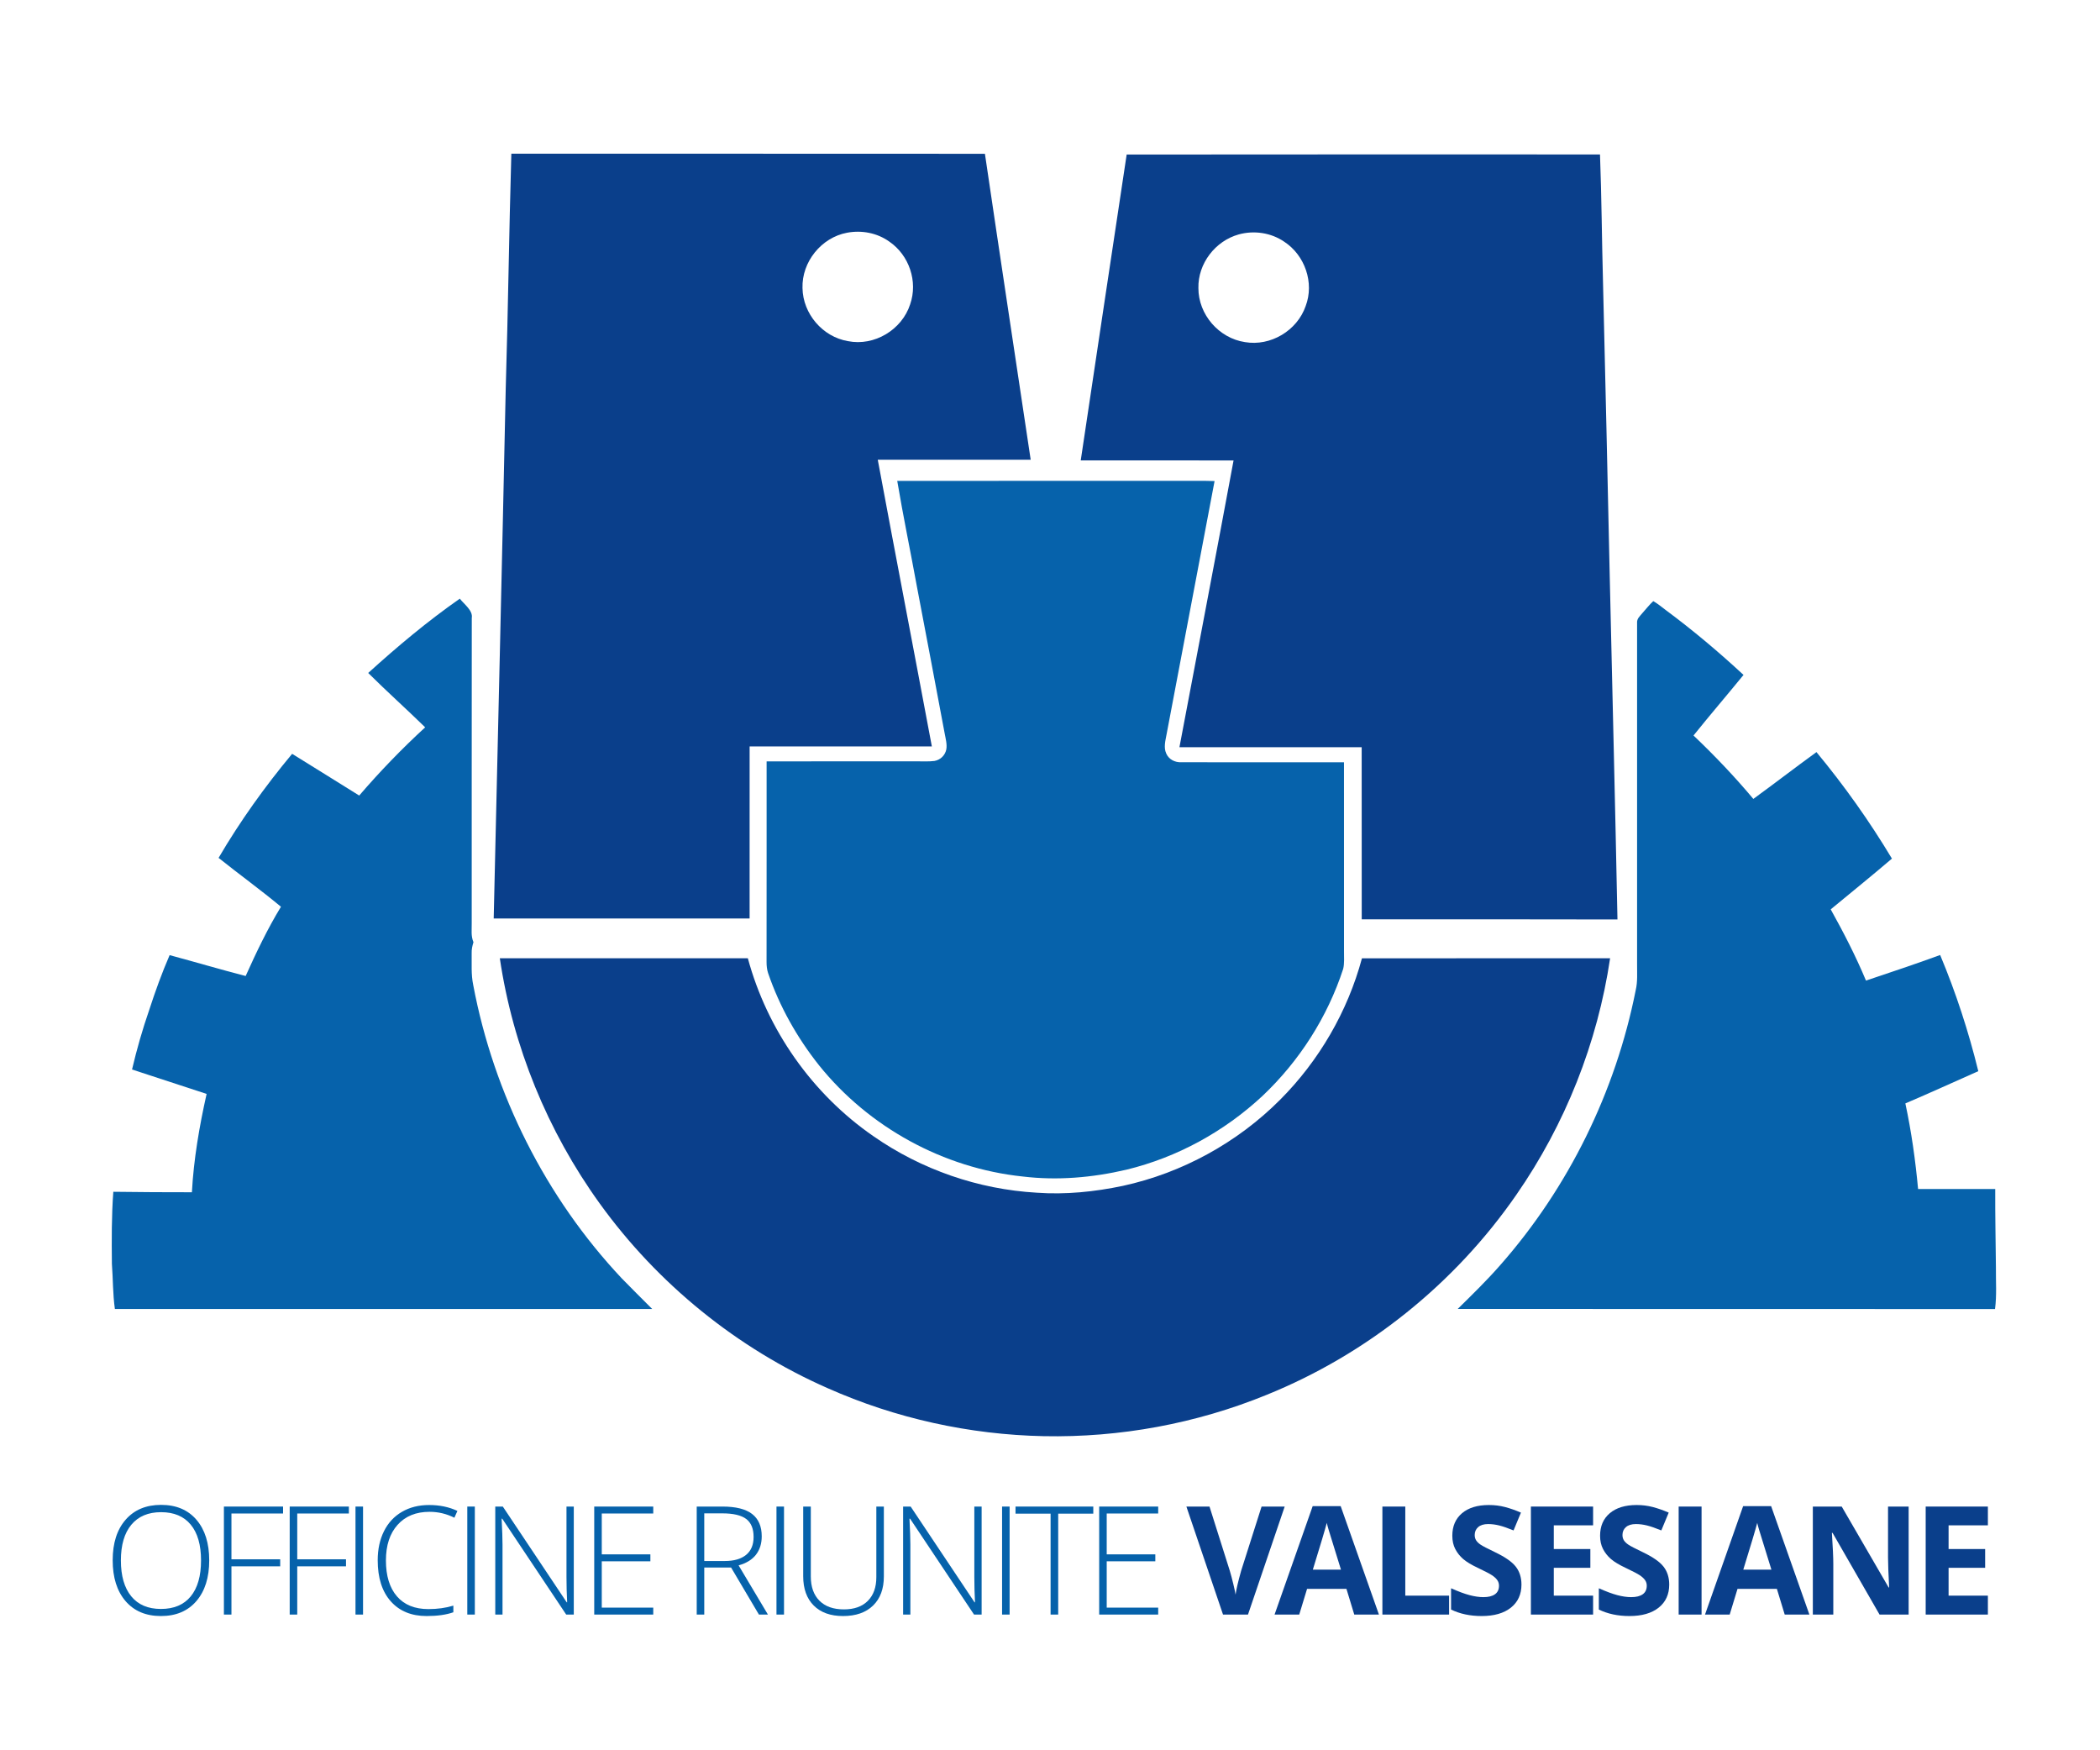 <svg xmlns="http://www.w3.org/2000/svg" xmlns:xlink="http://www.w3.org/1999/xlink" width="3000" zoomAndPan="magnify" viewBox="0 0 2250 1875" height="2500" preserveAspectRatio="xMidYMid meet" version="1.0"><defs><g/></defs><rect x="-225" width="2700" fill="#ffffff" y="-187.5" height="2250" fill-opacity="1"/><rect x="-225" width="2700" fill="#ffffff" y="-187.5" height="2250" fill-opacity="1"/><path fill="#0a3f8b" d="M 547.863 164.668 C 716.988 164.688 886.133 164.613 1055.273 164.746 C 1071.359 274.035 1087.977 383.234 1104.309 492.469 C 1049.699 492.434 995.07 492.434 940.457 492.469 C 959.512 594.898 979.266 697.219 998.414 799.629 C 933.332 799.59 868.25 799.574 803.168 799.648 C 803.148 861.078 803.188 922.512 803.148 983.945 C 711.754 983.945 620.355 983.906 528.961 983.961 C 533.309 794.734 537.863 605.523 541.855 416.273 C 544.406 332.426 545.406 248.539 547.863 164.668 Z M 547.863 164.668 " fill-opacity="1" fill-rule="nonzero"/><path fill="#0a3f8b" d="M 1207.141 165.559 C 1376.188 165.332 1545.238 165.461 1714.285 165.461 C 1716.023 211.262 1716.27 257.121 1717.52 302.918 C 1720.09 407.523 1722.414 512.09 1724.699 616.695 C 1727.48 739.445 1730.578 862.348 1733 984.984 C 1641.66 984.699 1550.34 984.891 1459.004 984.832 C 1458.965 923.383 1458.965 861.93 1458.945 800.48 C 1393.863 800.5 1328.762 800.5 1263.68 800.461 C 1282.996 698.066 1302.695 595.73 1321.672 493.262 C 1267.082 493.148 1212.508 493.207 1157.938 493.207 C 1174.305 383.992 1190.621 274.734 1207.141 165.559 Z M 1207.141 165.559 " fill-opacity="1" fill-rule="nonzero"/><path fill="#ffffff" d="M 907.566 249.312 C 923.18 246.363 939.742 249.465 952.746 258.762 C 974.086 273.301 983.688 301.539 975.164 326.016 C 966.336 353.312 936.773 371.117 908.492 365.445 C 881.293 360.797 860.273 336.148 859.82 308.59 C 858.969 280.539 879.988 254.453 907.566 249.312 Z M 907.566 249.312 " fill-opacity="1" fill-rule="nonzero"/><path fill="#ffffff" d="M 1327.211 251.129 C 1343.676 246.609 1361.824 249.258 1375.941 258.934 C 1398.117 273.414 1408.398 302.996 1398.91 327.906 C 1389.816 354.199 1361.352 371.211 1333.883 366.488 C 1305.945 362.289 1283.906 336.887 1284 308.59 C 1283.414 282.352 1302.07 258.102 1327.211 251.129 Z M 1327.211 251.129 " fill-opacity="1" fill-rule="nonzero"/><path fill="#0662ab" d="M 961.328 515.172 C 1062.836 515.059 1164.324 515.152 1265.816 515.113 C 1277.688 515.191 1289.5 514.906 1301.332 515.34 C 1284.168 605.77 1267.082 696.309 1249.879 786.777 C 1248.668 793.371 1246.629 800.613 1249.465 807.039 C 1252.262 813.598 1258.84 816.848 1265.777 816.566 C 1323.809 816.566 1381.953 816.508 1439.984 816.586 C 1440.043 884.16 1439.949 951.734 1440.004 1019.309 C 1439.93 1025.379 1440.57 1031.973 1439.137 1037.891 C 1422.254 1089.645 1392.145 1136.711 1352.598 1174.082 C 1311.637 1212.207 1261.336 1239.84 1206.895 1253.035 C 1170.469 1261.559 1132.926 1264.828 1095.688 1260.332 C 1010.891 1251.445 930.875 1207.613 877.512 1141.191 C 853.977 1111.531 835.227 1078.266 822.957 1042.426 C 821.691 1038.609 821.332 1034.66 821.312 1030.652 C 821.445 958.973 821.312 887.297 821.371 815.621 C 874.996 815.527 928.645 815.602 982.273 815.582 C 988.508 815.508 994.938 815.98 1001.137 815.188 C 1007.543 814.07 1012.535 809.289 1013.879 802.918 C 1014.918 797.492 1013.16 791.18 1012.176 785.812 C 1002.348 733.227 992.348 680.641 982.348 628.074 C 975.484 590.422 967.66 552.898 961.328 515.172 Z M 961.328 515.172 " fill-opacity="1" fill-rule="nonzero"/><path fill="#0662ab" d="M 492.668 641.324 C 497.129 647.238 506.902 653.93 505.484 662.023 C 505.332 771.031 505.484 880.059 505.41 989.066 C 505.543 996.191 504.426 1002.543 507.281 1009.309 C 506.07 1013.242 505.199 1017.059 505.352 1021.199 C 505.559 1032.785 504.633 1043.789 507.035 1055.242 C 529.02 1172 584.688 1282.863 666.16 1369.453 C 676.875 1380.531 687.918 1391.305 698.766 1402.246 C 506.883 1402.285 314.98 1402.211 123.098 1402.285 C 120.812 1386.199 121.113 1370.059 119.887 1353.879 C 119.621 1328.094 119.488 1302.426 121.414 1276.699 C 149.488 1277.117 177.559 1277.191 205.609 1277.211 C 207.539 1241.809 213.605 1206.441 221.375 1171.867 C 194.738 1163.191 168.125 1154.348 141.473 1145.707 C 146.539 1124.066 152.664 1102.727 159.941 1081.723 C 166.348 1061.992 173.473 1042.258 181.734 1023.203 C 208.938 1030.48 235.949 1038.551 263.207 1045.547 C 274.566 1020.293 286.609 995.02 301.031 971.355 C 279.273 953.305 256.289 936.668 234.191 919.016 C 257.215 879.738 283.867 842.5 312.996 807.551 C 337.039 822.273 360.859 837.414 384.867 852.234 C 406.961 826.527 430.59 802.047 455.543 779.156 C 435.43 759.5 414.449 740.75 394.504 720.922 C 425.676 692.645 458.113 665.441 492.668 641.324 Z M 492.668 641.324 " fill-opacity="1" fill-rule="nonzero"/><path fill="#0662ab" d="M 1771.352 643.969 C 1776.117 646.578 1780.352 650.32 1784.738 653.535 C 1813.809 675.102 1841.52 698.41 1868.059 723.02 C 1850.328 744.758 1832.031 766.039 1814.473 787.91 C 1836.984 809.309 1858.629 832.027 1878.57 855.844 C 1901.273 839.344 1923.484 822.18 1946.203 805.695 C 1976.168 841.875 2002.895 879.527 2027.07 919.789 C 2005.484 938.219 1983.367 956.082 1961.477 974.152 C 1975.316 999.047 1988.281 1024.148 1999.266 1050.461 C 2025.785 1041.5 2052.457 1032.73 2078.734 1023.051 C 2095.594 1063.277 2109.223 1105.145 2119.602 1147.504 C 2093.555 1159.016 2067.656 1170.906 2041.457 1182.039 C 2047.941 1212.32 2052.25 1242.902 2055.086 1273.715 C 2082.625 1273.75 2110.188 1273.695 2137.746 1273.75 C 2137.617 1301.727 2138.219 1329.684 2138.484 1357.656 C 2138.316 1372.422 2139.488 1387.73 2137.52 1402.324 C 1945.637 1402.133 1753.719 1402.363 1561.832 1402.211 C 1577.449 1386.844 1592.984 1371.758 1607.426 1355.238 C 1680.637 1272.105 1730.938 1169.543 1752.508 1060.949 C 1754.758 1051.348 1753.945 1042.277 1754.02 1032.543 C 1754.02 910.926 1754.039 789.289 1754.02 667.672 C 1753.602 662.664 1756.816 660.395 1759.633 656.863 C 1763.508 652.551 1767.117 647.902 1771.352 643.969 Z M 1771.352 643.969 " fill-opacity="1" fill-rule="nonzero"/><path fill="#0a3f8b" d="M 535.52 1026.512 C 624.082 1026.453 712.699 1026.664 801.258 1026.551 C 822.051 1103.293 870.293 1171.926 935.734 1217.121 C 987.129 1252.957 1048.242 1274.109 1110.793 1277.684 C 1141.605 1279.914 1172.887 1276.719 1203.059 1270.367 C 1266.551 1256.531 1325.773 1224.078 1371.633 1178.031 C 1413.258 1136.277 1443.918 1083.578 1459.23 1026.605 C 1547.848 1026.551 1636.5 1026.566 1725.117 1026.512 C 1711.621 1117.316 1677.008 1204.492 1624.668 1279.895 C 1558.602 1375.406 1464.672 1450.73 1357.004 1494.281 C 1281.562 1525.094 1199.844 1540.141 1118.371 1538.512 C 1038.773 1536.906 959.551 1519.461 886.773 1487.098 C 789.633 1444.379 704.512 1375.238 642.473 1289.137 C 586.617 1211.734 549.492 1120.984 535.52 1026.512 Z M 535.52 1026.512 " fill-opacity="1" fill-rule="nonzero"/><g fill="#0662ab" fill-opacity="1"><g transform="translate(110.531, 1729.617)"><g><path d="M 113.641 -58.016 C 113.641 -39.648 109.051 -25.125 99.875 -14.438 C 90.695 -3.758 78.035 1.578 61.891 1.578 C 45.797 1.578 33.156 -3.758 23.969 -14.438 C 14.789 -25.125 10.203 -39.703 10.203 -58.172 C 10.203 -76.578 14.832 -91.066 24.094 -101.641 C 33.352 -112.223 46.004 -117.516 62.047 -117.516 C 78.191 -117.516 90.828 -112.195 99.953 -101.562 C 109.078 -90.938 113.641 -76.422 113.641 -58.016 Z M 19 -58.016 C 19 -41.441 22.691 -28.629 30.078 -19.578 C 37.461 -10.535 48.066 -6.016 61.891 -6.016 C 75.816 -6.016 86.457 -10.5 93.812 -19.469 C 101.176 -28.438 104.859 -41.285 104.859 -58.016 C 104.859 -74.68 101.176 -87.457 93.812 -96.344 C 86.457 -105.238 75.867 -109.688 62.047 -109.688 C 48.273 -109.688 37.656 -105.203 30.188 -96.234 C 22.727 -87.266 19 -74.523 19 -58.016 Z M 19 -58.016 "/></g></g></g><g fill="#0662ab" fill-opacity="1"><g transform="translate(223.524, 1729.617)"><g><path d="M 24.453 0 L 16.375 0 L 16.375 -115.703 L 79.766 -115.703 L 79.766 -108.266 L 24.453 -108.266 L 24.453 -59.203 L 76.688 -59.203 L 76.688 -51.672 L 24.453 -51.672 Z M 24.453 0 "/></g></g></g><g fill="#0662ab" fill-opacity="1"><g transform="translate(294.019, 1729.617)"><g><path d="M 24.453 0 L 16.375 0 L 16.375 -115.703 L 79.766 -115.703 L 79.766 -108.266 L 24.453 -108.266 L 24.453 -59.203 L 76.688 -59.203 L 76.688 -51.672 L 24.453 -51.672 Z M 24.453 0 "/></g></g></g><g fill="#0662ab" fill-opacity="1"><g transform="translate(364.514, 1729.617)"><g><path d="M 16.375 0 L 16.375 -115.703 L 24.453 -115.703 L 24.453 0 Z M 16.375 0 "/></g></g></g><g fill="#0662ab" fill-opacity="1"><g transform="translate(394.49, 1729.617)"><g><path d="M 65.766 -110.078 C 51.254 -110.078 39.832 -105.43 31.5 -96.141 C 23.164 -86.859 19 -74.148 19 -58.016 C 19 -41.492 22.926 -28.672 30.781 -19.547 C 38.645 -10.422 49.883 -5.859 64.5 -5.859 C 74.207 -5.859 83.125 -7.098 91.25 -9.578 L 91.25 -2.453 C 83.594 0.234 74.039 1.578 62.594 1.578 C 46.344 1.578 33.547 -3.672 24.203 -14.172 C 14.867 -24.672 10.203 -39.336 10.203 -58.172 C 10.203 -69.93 12.43 -80.297 16.891 -89.266 C 21.348 -98.234 27.758 -105.156 36.125 -110.031 C 44.488 -114.914 54.211 -117.359 65.297 -117.359 C 76.578 -117.359 86.676 -115.25 95.594 -111.031 L 92.359 -103.75 C 83.91 -107.969 75.047 -110.078 65.766 -110.078 Z M 65.766 -110.078 "/></g></g></g><g fill="#0662ab" fill-opacity="1"><g transform="translate(484.295, 1729.617)"><g><path d="M 16.375 0 L 16.375 -115.703 L 24.453 -115.703 L 24.453 0 Z M 16.375 0 "/></g></g></g><g fill="#0662ab" fill-opacity="1"><g transform="translate(514.271, 1729.617)"><g><path d="M 100.5 0 L 92.359 0 L 23.828 -102.719 L 23.188 -102.719 C 23.82 -90.477 24.141 -81.25 24.141 -75.031 L 24.141 0 L 16.375 0 L 16.375 -115.703 L 24.453 -115.703 L 92.906 -13.141 L 93.391 -13.141 C 92.91 -22.629 92.672 -31.648 92.672 -40.203 L 92.672 -115.703 L 100.5 -115.703 Z M 100.5 0 "/></g></g></g><g fill="#0662ab" fill-opacity="1"><g transform="translate(620.3, 1729.617)"><g><path d="M 79.609 0 L 16.375 0 L 16.375 -115.703 L 79.609 -115.703 L 79.609 -108.266 L 24.453 -108.266 L 24.453 -64.5 L 76.531 -64.5 L 76.531 -57.062 L 24.453 -57.062 L 24.453 -7.438 L 79.609 -7.438 Z M 79.609 0 "/></g></g></g><g fill="#0662ab" fill-opacity="1"><g transform="translate(698.867, 1729.617)"><g/></g></g><g fill="#0662ab" fill-opacity="1"><g transform="translate(730.11, 1729.617)"><g><path d="M 24.453 -50.406 L 24.453 0 L 16.375 0 L 16.375 -115.703 L 43.922 -115.703 C 58.273 -115.703 68.879 -113.051 75.734 -107.75 C 82.598 -102.445 86.031 -94.469 86.031 -83.812 C 86.031 -76.051 83.984 -69.504 79.891 -64.172 C 75.805 -58.848 69.594 -55.023 61.25 -52.703 L 92.672 0 L 83.016 0 L 53.188 -50.406 Z M 24.453 -57.375 L 46.531 -57.375 C 56.289 -57.375 63.859 -59.551 69.234 -63.906 C 74.617 -68.258 77.312 -74.68 77.312 -83.172 C 77.312 -91.984 74.672 -98.395 69.391 -102.406 C 64.117 -106.414 55.523 -108.422 43.609 -108.422 L 24.453 -108.422 Z M 24.453 -57.375 "/></g></g></g><g fill="#0662ab" fill-opacity="1"><g transform="translate(815.562, 1729.617)"><g><path d="M 16.375 0 L 16.375 -115.703 L 24.453 -115.703 L 24.453 0 Z M 16.375 0 "/></g></g></g><g fill="#0662ab" fill-opacity="1"><g transform="translate(845.538, 1729.617)"><g><path d="M 101.453 -115.703 L 101.453 -40.844 C 101.453 -27.539 97.598 -17.145 89.891 -9.656 C 82.191 -2.164 71.457 1.578 57.688 1.578 C 44.289 1.578 33.832 -2.176 26.312 -9.688 C 18.789 -17.207 15.031 -27.695 15.031 -41.156 L 15.031 -115.703 L 23.188 -115.703 L 23.188 -40.844 C 23.188 -29.707 26.27 -21.039 32.438 -14.844 C 38.613 -8.645 47.348 -5.547 58.641 -5.547 C 69.672 -5.547 78.219 -8.594 84.281 -14.688 C 90.352 -20.781 93.391 -29.234 93.391 -40.047 L 93.391 -115.703 Z M 101.453 -115.703 "/></g></g></g><g fill="#0662ab" fill-opacity="1"><g transform="translate(951.25, 1729.617)"><g><path d="M 100.5 0 L 92.359 0 L 23.828 -102.719 L 23.188 -102.719 C 23.82 -90.477 24.141 -81.25 24.141 -75.031 L 24.141 0 L 16.375 0 L 16.375 -115.703 L 24.453 -115.703 L 92.906 -13.141 L 93.391 -13.141 C 92.91 -22.629 92.672 -31.648 92.672 -40.203 L 92.672 -115.703 L 100.5 -115.703 Z M 100.5 0 "/></g></g></g><g fill="#0662ab" fill-opacity="1"><g transform="translate(1057.279, 1729.617)"><g><path d="M 16.375 0 L 16.375 -115.703 L 24.453 -115.703 L 24.453 0 Z M 16.375 0 "/></g></g></g><g fill="#0662ab" fill-opacity="1"><g transform="translate(1087.255, 1729.617)"><g><path d="M 46.531 0 L 38.375 0 L 38.375 -108.109 L 0.797 -108.109 L 0.797 -115.703 L 84.125 -115.703 L 84.125 -108.109 L 46.531 -108.109 Z M 46.531 0 "/></g></g></g><g fill="#0662ab" fill-opacity="1"><g transform="translate(1161.312, 1729.617)"><g><path d="M 79.609 0 L 16.375 0 L 16.375 -115.703 L 79.609 -115.703 L 79.609 -108.266 L 24.453 -108.266 L 24.453 -64.5 L 76.531 -64.5 L 76.531 -57.062 L 24.453 -57.062 L 24.453 -7.438 L 79.609 -7.438 Z M 79.609 0 "/></g></g></g><g fill="#000000" fill-opacity="1"><g transform="translate(1239.886, 1729.617)"><g/></g></g><g fill="#0a3f8b" fill-opacity="1"><g transform="translate(1271.132, 1729.617)"><g><path d="M 80.562 -115.703 L 105.328 -115.703 L 66 0 L 39.25 0 L 0 -115.703 L 24.766 -115.703 L 46.531 -46.844 C 47.75 -42.781 49.004 -38.047 50.297 -32.641 C 51.586 -27.234 52.391 -23.477 52.703 -21.375 C 53.285 -26.227 55.266 -34.719 58.641 -46.844 Z M 80.562 -115.703 "/></g></g></g><g fill="#0a3f8b" fill-opacity="1"><g transform="translate(1365.607, 1729.617)"><g><path d="M 85.391 0 L 77 -27.547 L 34.828 -27.547 L 26.438 0 L 0 0 L 40.844 -116.172 L 70.828 -116.172 L 111.828 0 Z M 71.141 -48.109 C 63.391 -73.066 59.023 -87.18 58.047 -90.453 C 57.066 -93.723 56.367 -96.312 55.953 -98.219 C 54.211 -91.457 49.227 -74.754 41 -48.109 Z M 71.141 -48.109 "/></g></g></g><g fill="#0a3f8b" fill-opacity="1"><g transform="translate(1466.57, 1729.617)"><g><path d="M 14.562 0 L 14.562 -115.703 L 39.094 -115.703 L 39.094 -20.266 L 86.031 -20.266 L 86.031 0 Z M 14.562 0 "/></g></g></g><g fill="#0a3f8b" fill-opacity="1"><g transform="translate(1547.275, 1729.617)"><g><path d="M 82.859 -32.125 C 82.859 -21.688 79.098 -13.457 71.578 -7.438 C 64.055 -1.426 53.598 1.578 40.203 1.578 C 27.859 1.578 16.938 -0.738 7.438 -5.375 L 7.438 -28.172 C 15.25 -24.691 21.859 -22.238 27.266 -20.812 C 32.672 -19.383 37.617 -18.672 42.109 -18.672 C 47.484 -18.672 51.609 -19.695 54.484 -21.75 C 57.359 -23.812 58.797 -26.875 58.797 -30.938 C 58.797 -33.207 58.16 -35.227 56.891 -37 C 55.629 -38.77 53.77 -40.473 51.312 -42.109 C 48.863 -43.742 43.867 -46.352 36.328 -49.938 C 29.254 -53.258 23.945 -56.453 20.406 -59.516 C 16.875 -62.578 14.051 -66.141 11.938 -70.203 C 9.832 -74.266 8.781 -79.008 8.781 -84.438 C 8.781 -94.676 12.25 -102.723 19.188 -108.578 C 26.125 -114.43 35.711 -117.359 47.953 -117.359 C 53.973 -117.359 59.711 -116.645 65.172 -115.219 C 70.629 -113.801 76.344 -111.801 82.312 -109.219 L 74.391 -90.141 C 68.211 -92.672 63.109 -94.438 59.078 -95.438 C 55.047 -96.445 51.078 -96.953 47.172 -96.953 C 42.523 -96.953 38.961 -95.867 36.484 -93.703 C 34.004 -91.535 32.766 -88.711 32.766 -85.234 C 32.766 -83.066 33.266 -81.176 34.266 -79.562 C 35.266 -77.957 36.859 -76.406 39.047 -74.906 C 41.242 -73.406 46.43 -70.703 54.609 -66.797 C 65.422 -61.617 72.832 -56.43 76.844 -51.234 C 80.852 -46.047 82.859 -39.676 82.859 -32.125 Z M 82.859 -32.125 "/></g></g></g><g fill="#0a3f8b" fill-opacity="1"><g transform="translate(1625.684, 1729.617)"><g><path d="M 81.203 0 L 14.562 0 L 14.562 -115.703 L 81.203 -115.703 L 81.203 -95.594 L 39.094 -95.594 L 39.094 -70.203 L 78.266 -70.203 L 78.266 -50.094 L 39.094 -50.094 L 39.094 -20.266 L 81.203 -20.266 Z M 81.203 0 "/></g></g></g><g fill="#0a3f8b" fill-opacity="1"><g transform="translate(1705.597, 1729.617)"><g><path d="M 82.859 -32.125 C 82.859 -21.688 79.098 -13.457 71.578 -7.438 C 64.055 -1.426 53.598 1.578 40.203 1.578 C 27.859 1.578 16.938 -0.738 7.438 -5.375 L 7.438 -28.172 C 15.25 -24.691 21.859 -22.238 27.266 -20.812 C 32.672 -19.383 37.617 -18.672 42.109 -18.672 C 47.484 -18.672 51.609 -19.695 54.484 -21.75 C 57.359 -23.812 58.797 -26.875 58.797 -30.938 C 58.797 -33.207 58.16 -35.227 56.891 -37 C 55.629 -38.77 53.77 -40.473 51.312 -42.109 C 48.863 -43.742 43.867 -46.352 36.328 -49.938 C 29.254 -53.258 23.945 -56.453 20.406 -59.516 C 16.875 -62.578 14.051 -66.141 11.938 -70.203 C 9.832 -74.266 8.781 -79.008 8.781 -84.438 C 8.781 -94.676 12.25 -102.723 19.188 -108.578 C 26.125 -114.43 35.711 -117.359 47.953 -117.359 C 53.973 -117.359 59.711 -116.645 65.172 -115.219 C 70.629 -113.801 76.344 -111.801 82.312 -109.219 L 74.391 -90.141 C 68.211 -92.672 63.109 -94.438 59.078 -95.438 C 55.047 -96.445 51.078 -96.953 47.172 -96.953 C 42.523 -96.953 38.961 -95.867 36.484 -93.703 C 34.004 -91.535 32.766 -88.711 32.766 -85.234 C 32.766 -83.066 33.266 -81.176 34.266 -79.562 C 35.266 -77.957 36.859 -76.406 39.047 -74.906 C 41.242 -73.406 46.43 -70.703 54.609 -66.797 C 65.422 -61.617 72.832 -56.43 76.844 -51.234 C 80.852 -46.047 82.859 -39.676 82.859 -32.125 Z M 82.859 -32.125 "/></g></g></g><g fill="#0a3f8b" fill-opacity="1"><g transform="translate(1784.006, 1729.617)"><g><path d="M 14.562 0 L 14.562 -115.703 L 39.094 -115.703 L 39.094 0 Z M 14.562 0 "/></g></g></g><g fill="#0a3f8b" fill-opacity="1"><g transform="translate(1826.802, 1729.617)"><g><path d="M 85.391 0 L 77 -27.547 L 34.828 -27.547 L 26.438 0 L 0 0 L 40.844 -116.172 L 70.828 -116.172 L 111.828 0 Z M 71.141 -48.109 C 63.391 -73.066 59.023 -87.18 58.047 -90.453 C 57.066 -93.723 56.367 -96.312 55.953 -98.219 C 54.211 -91.457 49.227 -74.754 41 -48.109 Z M 71.141 -48.109 "/></g></g></g><g fill="#0a3f8b" fill-opacity="1"><g transform="translate(1927.766, 1729.617)"><g><path d="M 117.203 0 L 86.031 0 L 35.688 -87.531 L 34.984 -87.531 C 35.984 -72.07 36.484 -61.047 36.484 -54.453 L 36.484 0 L 14.562 0 L 14.562 -115.703 L 45.5 -115.703 L 95.766 -29.047 L 96.312 -29.047 C 95.52 -44.078 95.125 -54.707 95.125 -60.938 L 95.125 -115.703 L 117.203 -115.703 Z M 117.203 0 "/></g></g></g><g fill="#0a3f8b" fill-opacity="1"><g transform="translate(2048.673, 1729.617)"><g><path d="M 81.203 0 L 14.562 0 L 14.562 -115.703 L 81.203 -115.703 L 81.203 -95.594 L 39.094 -95.594 L 39.094 -70.203 L 78.266 -70.203 L 78.266 -50.094 L 39.094 -50.094 L 39.094 -20.266 L 81.203 -20.266 Z M 81.203 0 "/></g></g></g></svg>